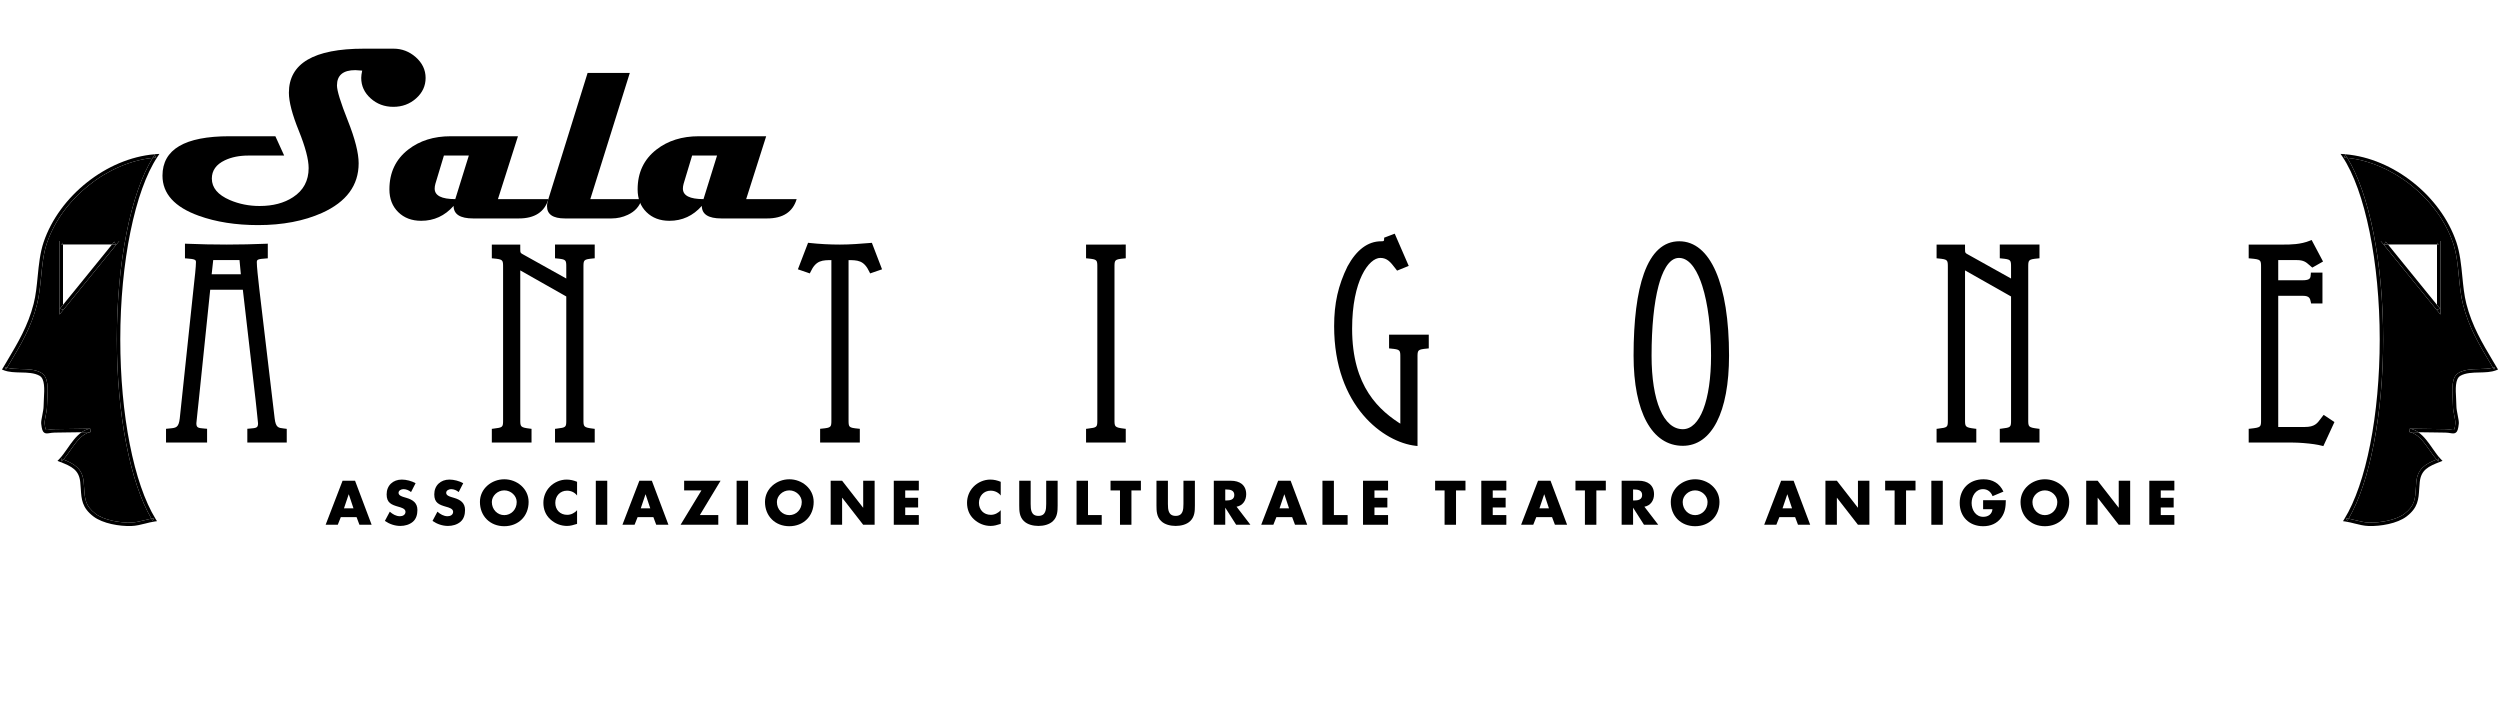 <?xml version="1.0" encoding="UTF-8"?> <svg xmlns="http://www.w3.org/2000/svg" xmlns:xlink="http://www.w3.org/1999/xlink" id="Capa_1" width="728.001" height="210" viewBox="0 0 728.001 210" overflow="visible" xml:space="preserve"> <g transform="translate(-36,-101)"> <g> <g> <g id="XMLID_4_"> <g> <g> <path d="M70.065,171.995l0.659-0.81h-1.05h-15.83h-0.5v0.5v19.19v0.31v1.41l0.891-1.1l15.58-19.19L70.065,171.995z M49.445,226.176c-0.271-0.2-0.41-1.48-0.45-1.91c-0.05-0.39,0.13-1.32,0.31-2.21c0.19-0.98,0.391-1.99,0.391-2.73 c0-0.68,0.04-1.43,0.09-2.229c0.16-2.96,0.35-6.311-1.74-7.521c-1.76-1.02-3.93-1.069-6.02-1.109 c-1.431-0.03-2.79-0.07-3.971-0.391l0.761-1.29c3.359-5.63,6.25-10.49,7.93-17.02c0.67-2.57,0.95-5.43,1.229-8.18 c0.32-3.32,0.66-6.75,1.671-9.75c4.38-12.93,17.5-23.46,30.819-24.86c-6.45,10.44-10.439,30.52-10.439,52.84 c0,21.71,3.84,41.59,10.06,52.201c-0.68,0.13-1.35,0.3-2.01,0.47c-1.26,0.311-2.561,0.641-3.88,0.69 c-3.34,0.109-7.98-0.74-10.391-2.58c-2.96-2.271-3.09-4.28-3.29-7.32c-0.04-0.64-0.08-1.3-0.149-2.01 c-0.4-3.811-2.67-5.17-5.88-6.45c0.66-0.77,1.279-1.67,1.939-2.61c1.67-2.399,3.4-4.89,5.851-5.369 c0.029-0.011,0.06-0.011,0.09-0.021l-0.09-0.99l-7.12,0.101l-3.29,0.05c-0.65,0.01-1.17,0.09-1.58,0.16 C49.905,226.195,49.545,226.256,49.445,226.176z"></path> </g> <g> <path d="M81.025,146.105l0.449,0.78c-0.34,0.02-0.67,0.05-1.01,0.09C80.655,146.675,80.835,146.385,81.025,146.105z"></path> </g> <g> <path d="M80.085,252.016c0.24-0.05,0.48-0.09,0.73-0.13l-0.351,0.76C80.335,252.436,80.215,252.226,80.085,252.016z"></path> </g> <g> <polygon points="69.285,171.375 69.675,172.185 68.625,172.185 "></polygon> </g> <g> <path d="M62.185,225.836l0.091,0.989l-2.49,0.04C60.515,226.355,61.305,225.985,62.185,225.836z"></path> </g> <g> <path d="M53.805,234.546c0.23,0.09,0.46,0.18,0.681,0.27c-0.16,0.19-0.33,0.38-0.5,0.55L53.805,234.546z"></path> </g> <g> <polygon points="54.345,189.775 54.345,191.185 53.455,190.875 "></polygon> </g> <g> <polygon points="54.345,171.685 54.345,172.185 53.845,172.185 "></polygon> </g> <g> <polygon points="53.845,172.185 54.345,172.185 54.345,189.775 53.455,190.875 53.345,190.875 53.345,171.685 53.345,171.185 53.845,171.185 69.675,171.185 70.725,171.185 70.065,171.995 69.815,172.305 69.675,172.185 69.285,171.375 68.625,172.185 54.345,172.185 54.345,171.685 "></polygon> </g> <g> <path d="M59.365,241.365c-0.37-3.51-2.48-4.56-5.92-5.88l-0.71-0.28l0.529-0.539c0.79-0.811,1.54-1.891,2.341-3.03 c1.199-1.73,2.51-3.62,4.18-4.771l2.49-0.04v0.011c-2.45,0.479-4.181,2.97-5.851,5.369c-0.66,0.94-1.279,1.841-1.939,2.61 c-0.221-0.09-0.45-0.18-0.681-0.27l0.181,0.819c0.17-0.17,0.34-0.359,0.5-0.55c3.21,1.28,5.479,2.64,5.88,6.45 c0.069,0.71,0.109,1.37,0.149,2.01c0.2,3.04,0.33,5.05,3.29,7.32c2.41,1.84,7.051,2.689,10.391,2.58 c1.319-0.05,2.62-0.38,3.88-0.69c0.66-0.17,1.33-0.34,2.01-0.47c0.13,0.21,0.25,0.42,0.38,0.63l0.351-0.76 c-0.25,0.04-0.49,0.08-0.73,0.13c-6.22-10.61-10.06-30.49-10.06-52.201c0-22.32,3.989-42.4,10.439-52.84 c0.34-0.04,0.67-0.07,1.01-0.09l-0.449-0.78l-0.021-0.18c0.13-0.02,0.271-0.03,0.4-0.04l1.02-0.07l-0.569,0.85 c-6.58,9.86-10.83,30.72-10.83,53.15c0,21.97,3.939,42.01,10.29,52.311l0.399,0.64l-0.76,0.11 c-0.88,0.13-1.771,0.359-2.64,0.579c-1.311,0.33-2.66,0.671-4.08,0.721c-3.42,0.109-8.32-0.71-11.03-2.78 c-3.33-2.55-3.49-4.979-3.68-8.06C59.485,242.716,59.435,242.065,59.365,241.365z"></path> </g> <g> <polygon points="54.345,191.185 54.345,189.775 68.625,172.185 69.675,172.185 69.815,172.305 54.235,191.495 53.345,192.595 53.345,191.185 53.345,190.875 53.455,190.875 "></polygon> </g> <g> <path d="M38.055,208.075l-0.319,0.53l-0.25-0.72C37.665,207.955,37.855,208.016,38.055,208.075z"></path> </g> <g> <path d="M36.575,208.605l0.3-0.5l1.09-1.83c3.311-5.571,6.17-10.371,7.82-16.76c0.649-2.5,0.92-5.31,1.189-8.03 c0.33-3.38,0.681-6.86,1.73-9.97c4.57-13.49,18.39-24.43,32.3-25.59l0.021,0.18c-0.19,0.28-0.37,0.57-0.561,0.87 c-13.319,1.4-26.439,11.93-30.819,24.86c-1.011,3-1.351,6.43-1.671,9.75c-0.279,2.75-0.56,5.61-1.229,8.18 c-1.68,6.53-4.57,11.39-7.93,17.02l-0.761,1.29c-0.199-0.06-0.39-0.12-0.569-0.189l0.25,0.72l0.319-0.53 c1.181,0.32,2.54,0.36,3.971,0.391c2.09,0.04,4.26,0.09,6.02,1.109c2.09,1.21,1.9,4.561,1.74,7.521 c-0.05,0.8-0.09,1.55-0.09,2.229c0,0.74-0.2,1.75-0.391,2.73c-0.18,0.89-0.359,1.82-0.31,2.21c0.04,0.43,0.18,1.71,0.45,1.91 c0.1,0.08,0.46,0.02,0.84-0.04c0.41-0.07,0.93-0.15,1.58-0.16l3.29-0.05l7.12-0.101l0.09,0.99 c-0.03,0.01-0.061,0.01-0.09,0.021v-0.011l-0.091-0.989c-0.88,0.149-1.67,0.52-2.399,1.029l-4.61,0.061l-3.29,0.05 c-0.58,0.01-1.06,0.09-1.439,0.15c-0.65,0.1-1.17,0.18-1.61-0.16c-0.45-0.34-0.66-1-0.84-2.58 c-0.061-0.55,0.12-1.47,0.33-2.521c0.18-0.939,0.37-1.899,0.37-2.54c0-0.71,0.04-1.47,0.09-2.29 c0.149-2.67,0.32-5.699-1.24-6.6c-1.54-0.88-3.57-0.93-5.54-0.97c-1.68-0.04-3.42-0.08-4.88-0.641L36.575,208.605z"></path> </g> </g> </g> </g> <g> <g id="XMLID_2_"> <g> <g> <path d="M730.185,172.305l15.58,19.19l0.891,1.1v-1.41v-0.31v-19.19v-0.5h-0.5h-15.83h-1.05l0.659,0.81L730.185,172.305z M749.716,226.136c-0.41-0.07-0.931-0.15-1.58-0.16l-3.291-0.05l-7.119-0.101l-0.09,0.99c0.029,0.01,0.06,0.01,0.09,0.021 c2.449,0.479,4.18,2.97,5.85,5.369c0.66,0.94,1.279,1.841,1.939,2.61c-3.209,1.28-5.479,2.64-5.879,6.45 c-0.07,0.71-0.11,1.37-0.15,2.01c-0.2,3.04-0.33,5.05-3.29,7.32c-2.41,1.84-7.05,2.689-10.39,2.58 c-1.32-0.05-2.621-0.38-3.881-0.69c-0.66-0.17-1.33-0.34-2.01-0.47c6.221-10.61,10.061-30.49,10.061-52.201 c0-22.32-3.99-42.4-10.44-52.84c13.319,1.4,26.44,11.93,30.819,24.86c1.011,3,1.351,6.43,1.671,9.75 c0.28,2.75,0.56,5.61,1.229,8.18c1.68,6.53,4.57,11.39,7.93,17.02l0.761,1.29c-1.181,0.32-2.54,0.36-3.97,0.391 c-2.09,0.04-4.26,0.09-6.021,1.109c-2.09,1.21-1.899,4.561-1.739,7.521c0.049,0.8,0.09,1.55,0.09,2.229 c0,0.74,0.199,1.75,0.39,2.73c0.18,0.89,0.36,1.82,0.31,2.21c-0.039,0.43-0.18,1.71-0.449,1.91 C750.455,226.256,750.095,226.195,749.716,226.136z"></path> </g> <g> <path d="M718.976,146.105l-0.45,0.78c0.34,0.02,0.67,0.05,1.01,0.09C719.345,146.675,719.165,146.385,718.976,146.105z"></path> </g> <g> <path d="M719.915,252.016c-0.24-0.05-0.48-0.09-0.73-0.13l0.351,0.76C719.665,252.436,719.785,252.226,719.915,252.016z"></path> </g> <g> <polygon points="730.716,171.375 730.325,172.185 731.375,172.185 "></polygon> </g> <g> <path d="M737.815,225.836l-0.09,0.989l2.49,0.04C739.485,226.355,738.695,225.985,737.815,225.836z"></path> </g> <g> <path d="M746.195,234.546c-0.229,0.09-0.46,0.18-0.681,0.27c0.16,0.19,0.33,0.38,0.5,0.55L746.195,234.546z"></path> </g> <g> <polygon points="745.655,189.775 745.655,191.185 746.546,190.875 "></polygon> </g> <g> <polygon points="745.655,171.685 745.655,172.185 746.155,172.185 "></polygon> </g> <g> <polygon points="746.155,172.185 745.655,172.185 745.655,189.775 746.546,190.875 746.655,190.875 746.655,171.685 746.655,171.185 746.155,171.185 730.325,171.185 729.275,171.185 729.935,171.995 730.185,172.305 730.325,172.185 730.716,171.375 731.375,172.185 745.655,172.185 745.655,171.685 "></polygon> </g> <g> <path d="M740.636,241.365c0.369-3.51,2.479-4.56,5.92-5.88l0.709-0.28l-0.529-0.539c-0.79-0.811-1.54-1.891-2.34-3.03 c-1.2-1.73-2.51-3.62-4.18-4.771l-2.49-0.04v0.011c2.449,0.479,4.18,2.97,5.85,5.369c0.66,0.94,1.279,1.841,1.939,2.61 c0.221-0.09,0.451-0.18,0.681-0.27l-0.181,0.819c-0.17-0.17-0.34-0.359-0.5-0.55c-3.209,1.28-5.479,2.64-5.879,6.45 c-0.07,0.71-0.11,1.37-0.15,2.01c-0.2,3.04-0.33,5.05-3.29,7.32c-2.41,1.84-7.05,2.689-10.39,2.58 c-1.32-0.05-2.621-0.38-3.881-0.69c-0.66-0.17-1.33-0.34-2.01-0.47c-0.13,0.21-0.25,0.42-0.38,0.63l-0.351-0.76 c0.25,0.04,0.49,0.08,0.73,0.13c6.221-10.61,10.061-30.49,10.061-52.201c0-22.32-3.99-42.4-10.44-52.84 c-0.34-0.04-0.67-0.07-1.01-0.09l0.45-0.78l0.02-0.18c-0.13-0.02-0.27-0.03-0.4-0.04l-1.02-0.07l0.57,0.85 c6.58,9.86,10.83,30.72,10.83,53.15c0,21.97-3.94,42.01-10.291,52.311l-0.399,0.64l0.761,0.11 c0.879,0.13,1.77,0.359,2.639,0.579c1.311,0.33,2.66,0.671,4.08,0.721c3.42,0.109,8.32-0.71,11.031-2.78 c3.329-2.55,3.489-4.979,3.68-8.06C740.515,242.716,740.565,242.065,740.636,241.365z"></path> </g> <g> <polygon points="745.655,191.185 745.655,189.775 731.375,172.185 730.325,172.185 730.185,172.305 745.765,191.495 746.655,192.595 746.655,191.185 746.655,190.875 746.546,190.875 "></polygon> </g> <g> <path d="M761.945,208.075l0.319,0.53l0.25-0.72C762.335,207.955,762.146,208.016,761.945,208.075z"></path> </g> <g> <path d="M763.425,208.605l-0.3-0.5l-1.09-1.83c-3.31-5.571-6.17-10.371-7.819-16.76c-0.65-2.5-0.92-5.31-1.19-8.03 c-0.33-3.38-0.681-6.86-1.729-9.97c-4.57-13.49-18.391-24.43-32.301-25.59l-0.02,0.18c0.189,0.28,0.369,0.57,0.56,0.87 c13.319,1.4,26.44,11.93,30.819,24.86c1.011,3,1.351,6.43,1.671,9.75c0.28,2.75,0.56,5.61,1.229,8.18 c1.68,6.53,4.57,11.39,7.93,17.02l0.761,1.29c0.2-0.06,0.39-0.12,0.569-0.189l-0.25,0.72l-0.319-0.53 c-1.181,0.32-2.54,0.36-3.97,0.391c-2.09,0.04-4.26,0.09-6.021,1.109c-2.09,1.21-1.899,4.561-1.739,7.521 c0.049,0.8,0.09,1.55,0.09,2.229c0,0.74,0.199,1.75,0.39,2.73c0.18,0.89,0.36,1.82,0.31,2.21 c-0.039,0.43-0.18,1.71-0.449,1.91c-0.101,0.08-0.461,0.02-0.84-0.04c-0.41-0.07-0.931-0.15-1.58-0.16l-3.291-0.05 l-7.119-0.101l-0.09,0.99c0.029,0.01,0.06,0.01,0.09,0.021v-0.011l0.09-0.989c0.88,0.149,1.67,0.52,2.4,1.029l4.609,0.061 l3.29,0.05c0.58,0.01,1.06,0.09,1.44,0.15c0.649,0.1,1.17,0.18,1.609-0.16c0.45-0.34,0.66-1,0.84-2.58 c0.061-0.55-0.119-1.47-0.33-2.521c-0.18-0.939-0.369-1.899-0.369-2.54c0-0.71-0.041-1.47-0.09-2.29 c-0.15-2.67-0.32-5.699,1.239-6.6c1.54-0.88,3.57-0.93,5.54-0.97c1.68-0.04,3.42-0.08,4.88-0.641L763.425,208.605z"></path> </g> </g> </g> </g> </g> <g> <path d="M159.938,123.694c0,2.324-0.921,4.309-2.762,5.951c-1.842,1.644-4.052,2.465-6.631,2.465c-2.58,0-4.784-0.822-6.613-2.469 c-1.83-1.646-2.744-3.633-2.744-5.961c0-0.541,0.094-1.246,0.281-2.117c-1.055-0.094-1.722-0.141-2.003-0.141 c-3.561,0-5.341,1.488-5.341,4.463c0,1.523,1.052,4.933,3.156,10.228c2.104,5.295,3.156,9.442,3.156,12.44 c0,6.42-3.553,11.235-10.658,14.444c-5.3,2.366-11.502,3.55-18.607,3.55c-6.496,0-12.254-0.904-17.271-2.711 c-7.059-2.534-10.588-6.43-10.588-11.688c0-7.65,6.497-11.477,19.492-11.477h13.382l2.563,5.625h-10.426 c-2.621,0-4.903,0.459-6.846,1.377c-2.527,1.201-3.791,2.978-3.791,5.331c0,2.66,1.747,4.743,5.243,6.249 c2.697,1.154,5.583,1.73,8.657,1.73c3.895,0,7.144-0.855,9.747-2.566c3.026-1.969,4.54-4.794,4.54-8.474 c0-2.531-0.959-6.164-2.875-10.899c-1.917-4.734-2.875-8.415-2.875-11.04c0-8.555,7.273-12.833,21.821-12.833h8.68 c2.389,0,4.521,0.811,6.395,2.43C158.966,119.316,159.938,121.346,159.938,123.694z"></path> <path d="M195.704,158.985c-1.125,3.75-3.994,5.625-8.608,5.625h-13.316c-3.795,0-5.692-1.219-5.692-3.656 c-2.559,2.896-5.704,4.344-9.436,4.344c-2.746,0-4.977-0.844-6.689-2.532s-2.57-3.894-2.57-6.614 c0-4.901,1.831-8.771,5.495-11.608c3.319-2.58,7.429-3.87,12.329-3.87h19.61L181,158.985H195.704z M172.524,146.297h-7.258 l-2.476,8.212c-0.142,0.518-0.212,0.987-0.212,1.409c0,2.045,2,3.066,6,3.066L172.524,146.297z"></path> <path d="M222.868,158.985c-0.588,2.063-1.938,3.586-4.05,4.57c-1.479,0.703-3.064,1.055-4.755,1.055h-13.558 c-3.475,0-5.212-1.184-5.212-3.551c0-0.609,0.129-1.301,0.387-2.074l11.43-36.75h12.291l-11.504,36.75H222.868z"></path> <path d="M267.985,158.985c-1.125,3.75-3.994,5.625-8.608,5.625h-13.316c-3.795,0-5.692-1.219-5.692-3.656 c-2.559,2.896-5.704,4.344-9.436,4.344c-2.746,0-4.977-0.844-6.689-2.532s-2.57-3.894-2.57-6.614 c0-4.901,1.831-8.771,5.495-11.608c3.319-2.58,7.429-3.87,12.329-3.87h19.61l-5.826,18.313H267.985z M244.806,146.297h-7.258 l-2.476,8.212c-0.142,0.518-0.212,0.987-0.212,1.409c0,2.045,2,3.066,6,3.066L244.806,146.297z"></path> </g> <g> <g> <path d="M84.842,229.359v-3.039c2.24-0.24,3.6,0,4-3.441l4-37.759c0.32-2.8,0.72-6.399,0.72-7.76c0-1.2-0.8-1.44-3.2-1.6v-3.28 c3.92,0.16,7.76,0.24,11.68,0.24c3.2,0,7.76-0.08,11.44-0.24v3.28c-2.24,0.159-3.2,0.239-3.2,1.6s0.4,4.96,0.72,7.76l4.48,37.759 c0.4,3.441,1.76,3.201,3.52,3.441v3.039h-10.48v-3.039c2-0.16,3.12-0.16,3.12-2.08c-0.16-2-0.48-4.4-0.72-6.881l-3.76-32.479 h-10.4l-3.36,32.479c-0.24,2.48-0.56,4.881-0.72,6.881c0,1.92,1.12,1.92,3.12,2.08v3.039H84.842z M97.082,181.36h9.6l-0.48-5.12 h-8.56L97.082,181.36z"></path> <path d="M85.342,229.359v-3.039l-0.447,0.497c0.211-0.022,0.416-0.041,0.614-0.059c1.911-0.172,3.421-0.309,3.83-3.822 c0-0.005,4-37.764,4-37.764c0.375-3.283,0.723-6.505,0.723-7.813c0-1.73-1.385-1.947-3.667-2.099l0.467,0.499v-3.28l-0.521,0.5 c3.963,0.162,7.791,0.241,11.7,0.241c3.603,0,8.102-0.094,11.461-0.241l-0.521-0.5v3.28l0.464-0.499 c-2.207,0.157-3.664,0.26-3.664,2.098c0,1.308,0.348,4.529,0.723,7.816c0,0.002,4.48,37.761,4.48,37.761 c0.405,3.48,1.875,3.644,3.43,3.816c0.169,0.019,0.344,0.038,0.519,0.062l-0.432-0.495v3.039l0.5-0.5h-10.48l0.5,0.5v-3.039 l-0.46,0.498l0.255-0.02c1.784-0.14,3.325-0.26,3.325-2.559c-0.093-1.176-0.234-2.434-0.384-3.766l-0.339-3.163 c-0.001-0.01-3.761-32.489-3.761-32.489l-0.051-0.442h-0.445h-10.4h-0.451l-0.046,0.449l-3.36,32.479 c0,0.004-0.339,3.167-0.339,3.167c-0.15,1.332-0.291,2.59-0.382,3.726c-0.001,2.339,1.539,2.459,3.323,2.599l0.255,0.02 l-0.46-0.498v3.039l0.5-0.5h-10.96L85.342,229.359z M96.302,229.359v-3.039v-0.462c0,0-0.46-0.036-0.46-0.036l-0.257-0.021 c-1.944-0.152-2.403-0.238-2.403-1.562c0.088-1.08,0.229-2.33,0.377-3.653l0.34-3.18c0,0.004,3.36-32.476,3.36-32.476 l-0.498,0.449h10.4l-0.497-0.442l3.76,32.479c-0.001-0.01,0.339,3.17,0.339,3.17c0.149,1.323,0.29,2.573,0.379,3.693 c-0.001,1.283-0.46,1.369-2.404,1.521l-0.257,0.021l-0.46,0.036c0,0,0,0.462,0,0.462v3.039v0.5h0.5h10.48h0.5v-0.5v-3.039v-0.437 l-0.432-0.059c-0.188-0.026-0.369-0.046-0.544-0.065c-1.44-0.16-2.234-0.248-2.547-2.938c0-0.001-4.48-37.761-4.48-37.761 c-0.372-3.255-0.716-6.443-0.716-7.701c0-0.805,0.307-0.928,2.735-1.101l0.464-0.033v-0.466v-3.28v-0.522l-0.522,0.023 c-3.346,0.146-7.828,0.24-11.418,0.24c-3.896,0-7.709-0.079-11.659-0.24l-0.521-0.021v0.521v3.28v0.468l0.467,0.031 c2.623,0.174,2.733,0.463,2.733,1.101c0,1.257-0.344,4.445-0.716,7.703c0,0.004-4,37.763-4,37.763 c-0.314,2.701-1.079,2.771-2.926,2.937c-0.202,0.019-0.411,0.037-0.63,0.061l-0.447,0.048v0.449v3.039v0.5h0.5h10.96h0.5V229.359 z"></path> <path d="M97.082,181.86h9.6h0.549l-0.051-0.547l-0.48-5.12l-0.042-0.453h-0.455h-8.56h-0.448l-0.049,0.446l-0.56,5.12 l-0.061,0.554H97.082z M97.642,176.74h8.56l-0.498-0.453l0.48,5.12l0.498-0.547h-9.6l0.497,0.554l0.56-5.12L97.642,176.74z"></path> </g> <g> <path d="M179.721,226.32c3.28-0.4,3.28-0.801,3.28-3.121V178.88c0-2.32,0-2.801-3.28-3.12v-3.04H187v0.8 c0,1.36,0.16,1.52,1.36,2.16l13.04,7.279v-4.079c0-2.32,0-2.801-3.28-3.12v-3.04h10.56v3.04c-3.28,0.319-3.28,0.8-3.28,3.12 v44.319c0,2.16,0,2.721,3.28,3.121v3.039h-10.56v-3.039c3.28-0.4,3.28-0.801,3.28-3.121v-36.16L187,178.88v44.319 c0,2.16,0,2.721,3.28,3.121v3.039h-10.56V226.32z"></path> <path d="M179.781,226.816c3.421-0.417,3.719-0.973,3.719-3.617V178.88c0-2.526-0.159-3.27-3.731-3.618l0.452,0.498v-3.04 l-0.5,0.5H187l-0.5-0.5v0.8c0,1.584,0.287,1.887,1.625,2.601c-0.008-0.004,13.031,7.275,13.031,7.275l0.744,0.415v-0.852v-4.079 c0-2.526-0.159-3.27-3.731-3.618l0.452,0.498v-3.04l-0.5,0.5h10.56l-0.5-0.5v3.04l0.452-0.498 c-3.573,0.348-3.732,1.091-3.732,3.618v44.319c0,2.403,0.169,3.184,3.72,3.617l-0.439-0.496v3.039l0.5-0.5h-10.56l0.5,0.5v-3.039 l-0.439,0.496c3.421-0.417,3.719-0.973,3.719-3.617v-36.16v-0.292l-0.253-0.144l-14.4-8.159l-0.747-0.423v0.858v44.319 c0,2.403,0.169,3.184,3.72,3.617l-0.439-0.496v3.039l0.5-0.5h-10.56l0.5,0.5v-3.039L179.781,226.816z M179.721,229.859h10.56h0.5 v-0.5v-3.039v-0.442l-0.439-0.054c-2.841-0.347-2.841-0.563-2.841-2.625V178.88l-0.747,0.435l14.4,8.159l-0.253-0.435v36.16 c0,2.235,0,2.278-2.84,2.625l-0.439,0.054v0.442v3.039v0.5h0.5h10.56h0.5v-0.5v-3.039v-0.442l-0.439-0.054 c-2.841-0.347-2.841-0.563-2.841-2.625V178.88c0-2.214,0-2.347,2.829-2.623l0.452-0.044v-0.454v-3.04v-0.5h-0.5h-10.56h-0.5v0.5 v3.04v0.454l0.452,0.044c2.828,0.275,2.828,0.408,2.828,2.623v4.079l0.744-0.437l-13.04-7.279 c-1.083-0.579-1.104-0.589-1.104-1.724v-0.8v-0.5H187h-7.28h-0.5v0.5v3.04v0.454l0.452,0.044 c2.828,0.275,2.828,0.408,2.828,2.623v44.319c0,2.235,0,2.278-2.84,2.625l-0.439,0.054v0.442v3.039v0.5H179.721z"></path> </g> <g> <path d="M275.32,229.359v-3.039c3.28-0.32,3.28-0.801,3.28-3.121V176.24c-3.2,0-5.28,0-7.04,3.76l-2.56-0.88l2.64-6.88 c2.96,0.32,6,0.48,8.96,0.48c3.04,0,6-0.24,8.96-0.48l2.64,6.88l-2.56,0.88c-1.76-3.76-3.84-3.76-7.04-3.76v46.959 c0,2.32,0,2.801,3.28,3.121v3.039H275.32z"></path> <path d="M275.82,229.359v-3.039l-0.451,0.498c3.572-0.35,3.731-1.093,3.731-3.619V176.24v-0.5h-0.5c-3.25,0-5.598,0-7.493,4.048 l0.615-0.261l-2.56-0.88l0.304,0.652l2.64-6.88l-0.521,0.318c2.964,0.321,5.997,0.483,9.014,0.483c3.06,0,6.08-0.245,9-0.482 l-0.507-0.319l2.64,6.88l0.304-0.652l-2.56,0.88l0.615,0.261c-1.895-4.048-4.243-4.048-7.493-4.048h-0.5v0.5v46.959 c0,2.526,0.159,3.27,3.731,3.619l-0.451-0.498v3.039l0.5-0.5h-10.56L275.82,229.359z M286.38,229.359v-3.039v-0.453l-0.452-0.045 c-2.829-0.275-2.829-0.408-2.829-2.623V176.24l-0.5,0.5c3.2,0,4.962,0,6.587,3.472l0.19,0.407l0.425-0.146l2.56-0.88l0.49-0.168 l-0.186-0.484l-2.64-6.88l-0.134-0.35l-0.373,0.03c-2.9,0.235-5.899,0.479-8.919,0.479c-2.981,0-5.978-0.161-8.906-0.478 l-0.383-0.042l-0.138,0.359l-2.64,6.88l-0.186,0.484l0.49,0.168l2.56,0.88l0.425,0.146l0.19-0.407 c1.625-3.472,3.388-3.472,6.587-3.472l-0.5-0.5v46.959c0,2.215,0,2.348-2.829,2.623l-0.451,0.045v0.453v3.039v0.5h0.5h10.56h0.5 V229.359z"></path> </g> <g> <path d="M352.76,229.359v-3.039c3.28-0.4,3.28-0.801,3.28-3.121V178.88c0-2.32,0-2.801-3.28-3.12v-3.04h10.561v3.04 c-3.28,0.319-3.28,0.8-3.28,3.12v44.319c0,2.16,0,2.721,3.28,3.121v3.039H352.76z"></path> <path d="M353.26,229.359v-3.039l-0.439,0.496c3.422-0.417,3.72-0.973,3.72-3.617V178.88c0-2.526-0.159-3.27-3.732-3.618 l0.452,0.498v-3.04l-0.5,0.5h10.561l-0.5-0.5v3.04l0.452-0.498c-3.573,0.348-3.732,1.091-3.732,3.618v44.319 c0,2.403,0.169,3.184,3.72,3.617l-0.439-0.496v3.039l0.5-0.5H352.76L353.26,229.359z M363.82,229.359v-3.039v-0.442l-0.439-0.054 c-2.841-0.347-2.841-0.563-2.841-2.625V178.88c0-2.214,0-2.347,2.829-2.623l0.452-0.044v-0.454v-3.04v-0.5h-0.5H352.76h-0.5v0.5 v3.04v0.454l0.452,0.044c2.829,0.275,2.829,0.408,2.829,2.623v44.319c0,2.235,0,2.278-2.841,2.625l-0.439,0.054v0.442v3.039v0.5 h0.5h10.561h0.5V229.359z"></path> </g> <g> <path d="M448.279,230.32c-10.08-1.121-23.28-12.4-23.28-34.321c0-7.359,1.521-12.479,3.84-17.199c3.841-7.04,8.08-7.04,9.36-7.04 c0.96,0,1.36-0.16,1.36-1.2l2.319-0.88l3.681,8.479l-2.561,1.04c-1.439-1.84-2.56-3.6-5.04-3.6c-3.92,0-8.72,7.359-8.72,21.12 c0,16.399,7.44,23.92,15.04,28.559v-20.16c0-2.318,0-2.799-3.28-3.119v-3.041h10.561V202c-3.28,0.32-3.28,0.801-3.28,3.119 V230.32z"></path> <path d="M448.335,229.823c-8.829-0.981-22.836-11.033-22.836-33.824c0-6.497,1.133-11.575,3.788-16.979 c3.689-6.761,7.62-6.761,8.912-6.761c0.563,0,1.008-0.053,1.346-0.314c0.456-0.352,0.515-0.926,0.515-1.386l-0.322,0.467 l2.319-0.88l-0.637-0.268l3.681,8.479l0.271-0.663l-2.561,1.04l0.582,0.155l-0.365-0.472c-1.315-1.707-2.557-3.319-5.068-3.319 c-4.532,0-9.22,8.087-9.22,21.62c0,17.622,8.721,24.982,15.279,28.986l0.761,0.464v-0.891v-20.16 c0-2.524-0.159-3.268-3.731-3.617l0.451,0.498v-3.041l-0.5,0.5h10.561l-0.5-0.5V202l0.451-0.498 c-3.572,0.35-3.731,1.093-3.731,3.617v25.201L448.335,229.823z M448.779,205.119c0-2.213,0-2.346,2.829-2.621l0.451-0.045V202 v-3.041v-0.5h-0.5h-10.561h-0.5v0.5V202v0.453l0.451,0.045c2.829,0.275,2.829,0.408,2.829,2.621v20.16l0.761-0.427 c-6.892-4.206-14.801-11.205-14.801-28.132c0-14.066,4.905-20.62,8.22-20.62c2.02,0,3.016,1.292,4.275,2.929l0.371,0.479 l0.231,0.3c-0.001-0.002,0.351-0.145,0.351-0.145l2.561-1.04l0.474-0.193l-0.203-0.47l-3.681-8.479l-0.19-0.438l-0.446,0.169 l-2.319,0.88l-0.322,0.122v0.345c0,0.321-0.045,0.532-0.126,0.594c-0.137,0.106-0.587,0.106-0.734,0.106 c-3.859,0-7.156,2.456-9.799,7.301c-2.737,5.569-3.901,10.778-3.901,17.438c0,23.443,14.553,33.797,23.725,34.818l0.556,0.062 v-0.559V205.119z"></path> </g> <g> <path d="M512.198,204.561c0-19.521,3.68-32.8,12.8-32.8c9.04,0,14,13.279,14,32.8c0,14.719-4.16,25.76-12.96,25.76 C516.599,230.32,512.198,219.279,512.198,204.561z M526.038,226.48c5.76,0,8.721-9.441,8.721-21.92c0-16-3.601-28.96-9.841-28.96 c-5.84,0-8.479,12.96-8.479,28.96C516.438,217.039,519.639,226.48,526.038,226.48z"></path> <path d="M512.698,204.561c0-10.153,0.993-18.078,2.95-23.552c2.076-5.805,5.222-8.748,9.35-8.748c8.327,0,13.5,12.377,13.5,32.3 c0,15.816-4.658,25.26-12.46,25.26C517.686,229.82,512.698,220.377,512.698,204.561z M526.038,230.82 c8.428,0,13.46-9.816,13.46-26.26c0-20.852-5.421-33.3-14.5-33.3c-4.595,0-8.058,3.167-10.291,9.412 c-1.996,5.583-3.009,13.62-3.009,23.889C511.698,221.004,517.059,230.82,526.038,230.82z"></path> <path d="M526.038,226.98c5.688,0,9.221-8.591,9.221-22.42c0-8.068-0.925-15.396-2.604-20.633 c-1.852-5.775-4.526-8.827-7.736-8.827c-3.029,0-5.355,2.978-6.913,8.852c-1.352,5.097-2.066,12.223-2.066,20.608 C515.938,218.39,519.809,226.98,526.038,226.98z M516.938,204.561c0-8.3,0.703-15.338,2.033-20.352 c0.981-3.699,2.809-8.108,5.946-8.108c3.452,0,5.595,4.422,6.784,8.133c1.648,5.141,2.557,12.36,2.557,20.328 c0,13.012-3.227,21.42-8.221,21.42C520.425,225.98,516.938,217.772,516.938,204.561z"></path> </g> <g> <path d="M600.438,226.32c3.28-0.4,3.28-0.801,3.28-3.121V178.88c0-2.32,0-2.801-3.28-3.12v-3.04h7.28v0.8 c0,1.36,0.16,1.52,1.36,2.16l13.04,7.279v-4.079c0-2.32,0-2.801-3.28-3.12v-3.04h10.56v3.04c-3.279,0.319-3.279,0.8-3.279,3.12 v44.319c0,2.16,0,2.721,3.279,3.121v3.039h-10.56v-3.039c3.28-0.4,3.28-0.801,3.28-3.121v-36.16l-14.4-8.159v44.319 c0,2.16,0,2.721,3.28,3.121v3.039h-10.561V226.32z"></path> <path d="M600.499,226.816c3.422-0.417,3.72-0.973,3.72-3.617V178.88c0-2.526-0.159-3.27-3.731-3.618l0.451,0.498v-3.04l-0.5,0.5 h7.28l-0.5-0.5v0.8c0,1.584,0.287,1.887,1.625,2.601c-0.009-0.004,13.031,7.275,13.031,7.275l0.744,0.415v-0.852v-4.079 c0-2.526-0.159-3.27-3.731-3.618l0.451,0.498v-3.04l-0.5,0.5h10.56l-0.5-0.5v3.04l0.451-0.498 c-3.571,0.348-3.73,1.091-3.73,3.618v44.319c0,2.403,0.169,3.184,3.719,3.617l-0.439-0.496v3.039l0.5-0.5h-10.56l0.5,0.5v-3.039 l-0.439,0.496c3.422-0.417,3.72-0.973,3.72-3.617v-36.16v-0.292l-0.254-0.144l-14.4-8.159l-0.746-0.423v0.858v44.319 c0,2.403,0.169,3.184,3.72,3.617l-0.439-0.496v3.039l0.5-0.5h-10.561l0.5,0.5v-3.039L600.499,226.816z M600.438,229.859h10.561 h0.5v-0.5v-3.039v-0.442l-0.439-0.054c-2.841-0.347-2.841-0.563-2.841-2.625V178.88l-0.746,0.435l14.4,8.159l-0.254-0.435v36.16 c0,2.235,0,2.278-2.841,2.625l-0.439,0.054v0.442v3.039v0.5h0.5h10.56h0.5v-0.5v-3.039v-0.442l-0.439-0.054 c-2.84-0.347-2.84-0.563-2.84-2.625V178.88c0-2.214,0-2.347,2.828-2.623l0.451-0.044v-0.454v-3.04v-0.5h-0.5h-10.56h-0.5v0.5 v3.04v0.454l0.451,0.044c2.829,0.275,2.829,0.408,2.829,2.623v4.079l0.744-0.437l-13.04-7.279 c-1.084-0.579-1.104-0.589-1.104-1.724v-0.8v-0.5h-0.5h-7.28h-0.5v0.5v3.04v0.454l0.451,0.044 c2.829,0.275,2.829,0.408,2.829,2.623v44.319c0,2.235,0,2.278-2.841,2.625l-0.439,0.054v0.442v3.039v0.5H600.438z"></path> </g> <g> <path d="M691.318,229.359v-3.039c3.6-0.4,3.6-0.801,3.6-3.121V178.88c0-2.32,0-2.801-3.6-3.12v-3.04h9.68c1.92,0,5.04,0,7.92-1.2 l2.88,5.439l-2.399,1.36c-1.28-1.04-1.921-2.08-4.561-2.08h-5.92v6.88h7.52c2.641,0,2.881-0.88,2.961-2.239h2.399v8h-2.399 c-0.24-1.2-0.561-2.24-2.801-2.24h-7.68v39.2h8.24c3.68,0,4.24-1.68,5.6-3.359l2.4,1.6l-2.88,6.24 c-1.521-0.4-3.44-0.641-5.44-0.801c-1.92-0.16-3.84-0.16-5.28-0.16H691.318z"></path> <path d="M691.818,229.359v-3.039l-0.444,0.497c3.744-0.417,4.044-0.929,4.044-3.618V178.88c0-2.725-0.325-3.287-4.056-3.618 l0.456,0.498v-3.04l-0.5,0.5h9.68c1.923,0,5.14,0,8.112-1.239l-0.634-0.228l2.879,5.439l0.195-0.669l-2.399,1.36l0.563,0.047 c-0.207-0.167-0.399-0.339-0.587-0.504c-0.979-0.868-1.902-1.688-4.289-1.688h-5.92h-0.5v0.5v6.88v0.5h0.5h7.52 c2.774,0,3.356-0.952,3.46-2.71l-0.499,0.471h2.399l-0.5-0.5v8l0.5-0.5h-2.399l0.49,0.402c-0.268-1.337-0.742-2.642-3.291-2.642 h-7.68h-0.5v0.5v39.2v0.5h0.5h8.24c3.362,0,4.358-1.354,5.413-2.788c0.183-0.249,0.372-0.505,0.575-0.757l-0.666,0.102l2.4,1.6 l-0.177-0.626l-2.88,6.24l0.581-0.273c-1.369-0.36-3.178-0.628-5.527-0.815c-1.939-0.162-3.894-0.162-5.32-0.162h-10.239 L691.818,229.359z M701.558,229.859c1.409,0,3.34,0,5.238,0.158c2.292,0.184,4.043,0.44,5.355,0.786l0.405,0.106l0.176-0.38 l2.88-6.24l0.179-0.389l-0.355-0.237l-2.4-1.6l-0.379-0.253l-0.287,0.354c-0.218,0.27-0.414,0.535-0.604,0.793 c-0.979,1.33-1.751,2.381-4.607,2.381h-8.24l0.5,0.5v-39.2l-0.5,0.5h7.68c1.942,0,2.104,0.811,2.311,1.838l0.08,0.402h0.41h2.399 h0.5v-0.5v-8v-0.5h-0.5h-2.399h-0.472l-0.027,0.471c-0.065,1.103-0.104,1.769-2.462,1.769h-7.52l0.5,0.5v-6.88l-0.5,0.5h5.92 c2.007,0,2.722,0.633,3.626,1.436c0.194,0.173,0.396,0.351,0.619,0.533l0.265,0.215l0.298-0.168l2.399-1.36l0.422-0.24 l-0.228-0.429l-2.88-5.439l-0.213-0.403l-0.421,0.175c-2.787,1.162-5.88,1.162-7.728,1.162h-9.68h-0.5v0.5v3.04v0.458 l0.456,0.041c3.144,0.279,3.144,0.411,3.144,2.622v44.319c0,2.188,0,2.273-3.155,2.624l-0.444,0.05v0.447v3.039v0.5h0.5H701.558z "></path> </g> </g> <g> <g> <path d="M135.245,251.583l-0.884,2.228h-3.536l4.93-12.818h3.638l4.828,12.818h-3.553l-0.833-2.228H135.245z M137.574,244.953 h-0.034l-1.377,4.08h2.771L137.574,244.953z"></path> </g> <g> <path d="M155.695,244.29c-0.611-0.511-1.394-0.851-2.21-0.851c-0.611,0-1.428,0.357-1.428,1.071c0,0.748,0.901,1.037,1.479,1.224 l0.85,0.256c1.785,0.527,3.162,1.428,3.162,3.502c0,1.275-0.306,2.584-1.326,3.451c-1.003,0.85-2.346,1.207-3.638,1.207 c-1.615,0-3.196-0.545-4.506-1.463l1.429-2.686c0.833,0.73,1.818,1.326,2.958,1.326c0.782,0,1.615-0.391,1.615-1.292 c0-0.935-1.31-1.259-2.023-1.462c-2.091-0.596-3.468-1.139-3.468-3.621c0-2.602,1.853-4.301,4.42-4.301 c1.292,0,2.873,0.408,4.012,1.054L155.695,244.29z"></path> </g> <g> <path d="M169.567,244.29c-0.611-0.511-1.394-0.851-2.21-0.851c-0.611,0-1.428,0.357-1.428,1.071c0,0.748,0.901,1.037,1.479,1.224 l0.85,0.256c1.785,0.527,3.162,1.428,3.162,3.502c0,1.275-0.306,2.584-1.326,3.451c-1.003,0.85-2.346,1.207-3.638,1.207 c-1.615,0-3.196-0.545-4.506-1.463l1.429-2.686c0.833,0.73,1.818,1.326,2.958,1.326c0.782,0,1.615-0.391,1.615-1.292 c0-0.935-1.31-1.259-2.023-1.462c-2.091-0.596-3.468-1.139-3.468-3.621c0-2.602,1.853-4.301,4.42-4.301 c1.292,0,2.873,0.408,4.012,1.054L169.567,244.29z"></path> </g> <g> <path d="M189.934,247.163c0,4.147-2.975,7.071-7.089,7.071s-7.089-2.924-7.089-7.071c0-3.876,3.4-6.597,7.089-6.597 C186.534,240.566,189.934,243.287,189.934,247.163z M179.224,247.18c0,2.211,1.632,3.825,3.621,3.825s3.621-1.614,3.621-3.825 c0-1.768-1.632-3.383-3.621-3.383S179.224,245.412,179.224,247.18z"></path> </g> <g> <path d="M204.043,245.293c-0.68-0.918-1.784-1.411-2.924-1.411c-2.04,0-3.417,1.563-3.417,3.554c0,2.022,1.395,3.484,3.468,3.484 c1.089,0,2.177-0.527,2.873-1.359v3.994c-1.104,0.34-1.903,0.596-2.94,0.596c-1.785,0-3.485-0.68-4.812-1.887 c-1.411-1.275-2.057-2.941-2.057-4.846c0-1.751,0.663-3.434,1.887-4.691c1.258-1.293,3.077-2.074,4.879-2.074 c1.071,0,2.058,0.238,3.043,0.646V245.293z"></path> </g> <g> <path d="M212.832,253.811H209.5v-12.818h3.332V253.811z"></path> </g> <g> <path d="M221.672,251.583l-0.884,2.228h-3.536l4.93-12.818h3.639l4.828,12.818h-3.554l-0.833-2.228H221.672z M224.001,244.953 h-0.034l-1.377,4.08h2.771L224.001,244.953z"></path> </g> <g> <path d="M245.166,250.988v2.822h-10.982l6.069-9.996h-5.032v-2.822h10.608l-6.035,9.996H245.166z"></path> </g> <g> <path d="M253.836,253.811h-3.332v-12.818h3.332V253.811z"></path> </g> <g> <path d="M272.943,247.163c0,4.147-2.975,7.071-7.089,7.071s-7.089-2.924-7.089-7.071c0-3.876,3.4-6.597,7.089-6.597 C269.544,240.566,272.943,243.287,272.943,247.163z M262.233,247.18c0,2.211,1.632,3.825,3.621,3.825s3.621-1.614,3.621-3.825 c0-1.768-1.632-3.383-3.621-3.383S262.233,245.412,262.233,247.18z"></path> </g> <g> <path d="M277.891,240.992h3.332l6.103,7.837h0.034v-7.837h3.332v12.818h-3.332l-6.103-7.854h-0.034v7.854h-3.332V240.992z"></path> </g> <g> <path d="M299.6,243.814v2.142h3.757v2.821H299.6v2.211h3.961v2.822h-7.293v-12.818h7.293v2.822H299.6z"></path> </g> <g> <path d="M327.411,245.293c-0.68-0.918-1.785-1.411-2.924-1.411c-2.04,0-3.417,1.563-3.417,3.554c0,2.022,1.394,3.484,3.468,3.484 c1.088,0,2.176-0.527,2.873-1.359v3.994c-1.105,0.34-1.904,0.596-2.941,0.596c-1.785,0-3.484-0.68-4.811-1.887 c-1.411-1.275-2.058-2.941-2.058-4.846c0-1.751,0.663-3.434,1.888-4.691c1.258-1.293,3.077-2.074,4.879-2.074 c1.071,0,2.057,0.238,3.043,0.646V245.293z"></path> </g> <g> <path d="M343.985,240.992v7.208c0,1.649-0.067,3.28-1.343,4.522c-1.071,1.053-2.754,1.428-4.25,1.428s-3.179-0.375-4.25-1.428 c-1.275-1.242-1.343-2.873-1.343-4.522v-7.208h3.332v6.749c0,1.666,0.119,3.485,2.261,3.485s2.261-1.819,2.261-3.485v-6.749 H343.985z"></path> </g> <g> <path d="M352.825,250.988h3.995v2.822h-7.327v-12.818h3.332V250.988z"></path> </g> <g> <path d="M365.474,253.811h-3.332v-9.996h-2.754v-2.822h8.84v2.822h-2.754V253.811z"></path> </g> <g> <path d="M383.953,240.992v7.208c0,1.649-0.068,3.28-1.343,4.522c-1.071,1.053-2.755,1.428-4.25,1.428 c-1.496,0-3.18-0.375-4.251-1.428c-1.274-1.242-1.343-2.873-1.343-4.522v-7.208h3.332v6.749c0,1.666,0.119,3.485,2.262,3.485 c2.142,0,2.261-1.819,2.261-3.485v-6.749H383.953z"></path> </g> <g> <path d="M400.12,253.811h-4.148l-3.145-4.931h-0.034v4.931h-3.332v-12.818h4.98c2.533,0,4.454,1.207,4.454,3.943 c0,1.769-0.985,3.299-2.805,3.621L400.12,253.811z M392.793,246.738h0.323c1.088,0,2.312-0.204,2.312-1.598 c0-1.395-1.224-1.599-2.312-1.599h-0.323V246.738z"></path> </g> <g> <path d="M407.685,251.583l-0.885,2.228h-3.535l4.93-12.818h3.638l4.828,12.818h-3.554l-0.832-2.228H407.685z M410.013,244.953 h-0.033l-1.377,4.08h2.771L410.013,244.953z"></path> </g> <g> <path d="M424.429,250.988h3.996v2.822h-7.328v-12.818h3.332V250.988z"></path> </g> <g> <path d="M436.243,243.814v2.142h3.758v2.821h-3.758v2.211h3.961v2.822h-7.293v-12.818h7.293v2.822H436.243z"></path> </g> <g> <path d="M459.993,253.811h-3.332v-9.996h-2.754v-2.822h8.84v2.822h-2.754V253.811z"></path> </g> <g> <path d="M470.685,243.814v2.142h3.758v2.821h-3.758v2.211h3.961v2.822h-7.293v-12.818h7.293v2.822H470.685z"></path> </g> <g> <path d="M483.367,251.583l-0.884,2.228h-3.536l4.93-12.818h3.638l4.828,12.818h-3.553l-0.833-2.228H483.367z M485.696,244.953 h-0.034l-1.377,4.08h2.771L485.696,244.953z"></path> </g> <g> <path d="M500.86,253.811h-3.332v-9.996h-2.754v-2.822h8.84v2.822h-2.754V253.811z"></path> </g> <g> <path d="M518.88,253.811h-4.148l-3.145-4.931h-0.033v4.931h-3.332v-12.818h4.98c2.533,0,4.455,1.207,4.455,3.943 c0,1.769-0.986,3.299-2.807,3.621L518.88,253.811z M511.554,246.738h0.322c1.088,0,2.313-0.204,2.313-1.598 c0-1.395-1.225-1.599-2.313-1.599h-0.322V246.738z"></path> </g> <g> <path d="M536.712,247.163c0,4.147-2.975,7.071-7.088,7.071c-4.115,0-7.09-2.924-7.09-7.071c0-3.876,3.4-6.597,7.09-6.597 C533.312,240.566,536.712,243.287,536.712,247.163z M526.003,247.18c0,2.211,1.631,3.825,3.621,3.825 c1.988,0,3.621-1.614,3.621-3.825c0-1.768-1.633-3.383-3.621-3.383C527.634,243.797,526.003,245.412,526.003,247.18z"></path> </g> <g> <path d="M554.153,251.583l-0.883,2.228h-3.537l4.932-12.818h3.637l4.828,12.818h-3.553l-0.832-2.228H554.153z M556.483,244.953 h-0.033l-1.377,4.08h2.77L556.483,244.953z"></path> </g> <g> <path d="M567.567,240.992h3.332l6.104,7.837h0.033v-7.837h3.332v12.818h-3.332l-6.104-7.854h-0.033v7.854h-3.332V240.992z"></path> </g> <g> <path d="M591.044,253.811h-3.332v-9.996h-2.754v-2.822h8.84v2.822h-2.754V253.811z"></path> </g> <g> <path d="M601.737,253.811h-3.332v-12.818h3.332V253.811z"></path> </g> <g> <path d="M620.097,246.652c-0.033,1.871-0.17,3.469-1.309,5.066c-1.258,1.752-3.145,2.516-5.287,2.516 c-4.029,0-6.834-2.736-6.834-6.766c0-4.165,2.822-6.902,6.953-6.902c2.635,0,4.676,1.19,5.779,3.588l-3.162,1.326 c-0.459-1.225-1.428-2.041-2.77-2.041c-2.193,0-3.332,2.092-3.332,4.047c0,1.988,1.189,4.012,3.383,4.012 c1.445,0,2.549-0.748,2.686-2.227h-2.721v-2.619H620.097z"></path> </g> <g> <path d="M638.56,247.163c0,4.147-2.975,7.071-7.09,7.071c-4.113,0-7.088-2.924-7.088-7.071c0-3.876,3.398-6.597,7.088-6.597 S638.56,243.287,638.56,247.163z M627.849,247.18c0,2.211,1.633,3.825,3.621,3.825c1.99,0,3.621-1.614,3.621-3.825 c0-1.768-1.631-3.383-3.621-3.383C629.481,243.797,627.849,245.412,627.849,247.18z"></path> </g> <g> <path d="M643.505,240.992h3.332l6.104,7.837h0.033v-7.837h3.332v12.818h-3.332l-6.102-7.854h-0.035v7.854h-3.332V240.992z"></path> </g> <g> <path d="M665.214,243.814v2.142h3.758v2.821h-3.758v2.211h3.961v2.822h-7.293v-12.818h7.293v2.822H665.214z"></path> </g> </g> </g> </svg> 